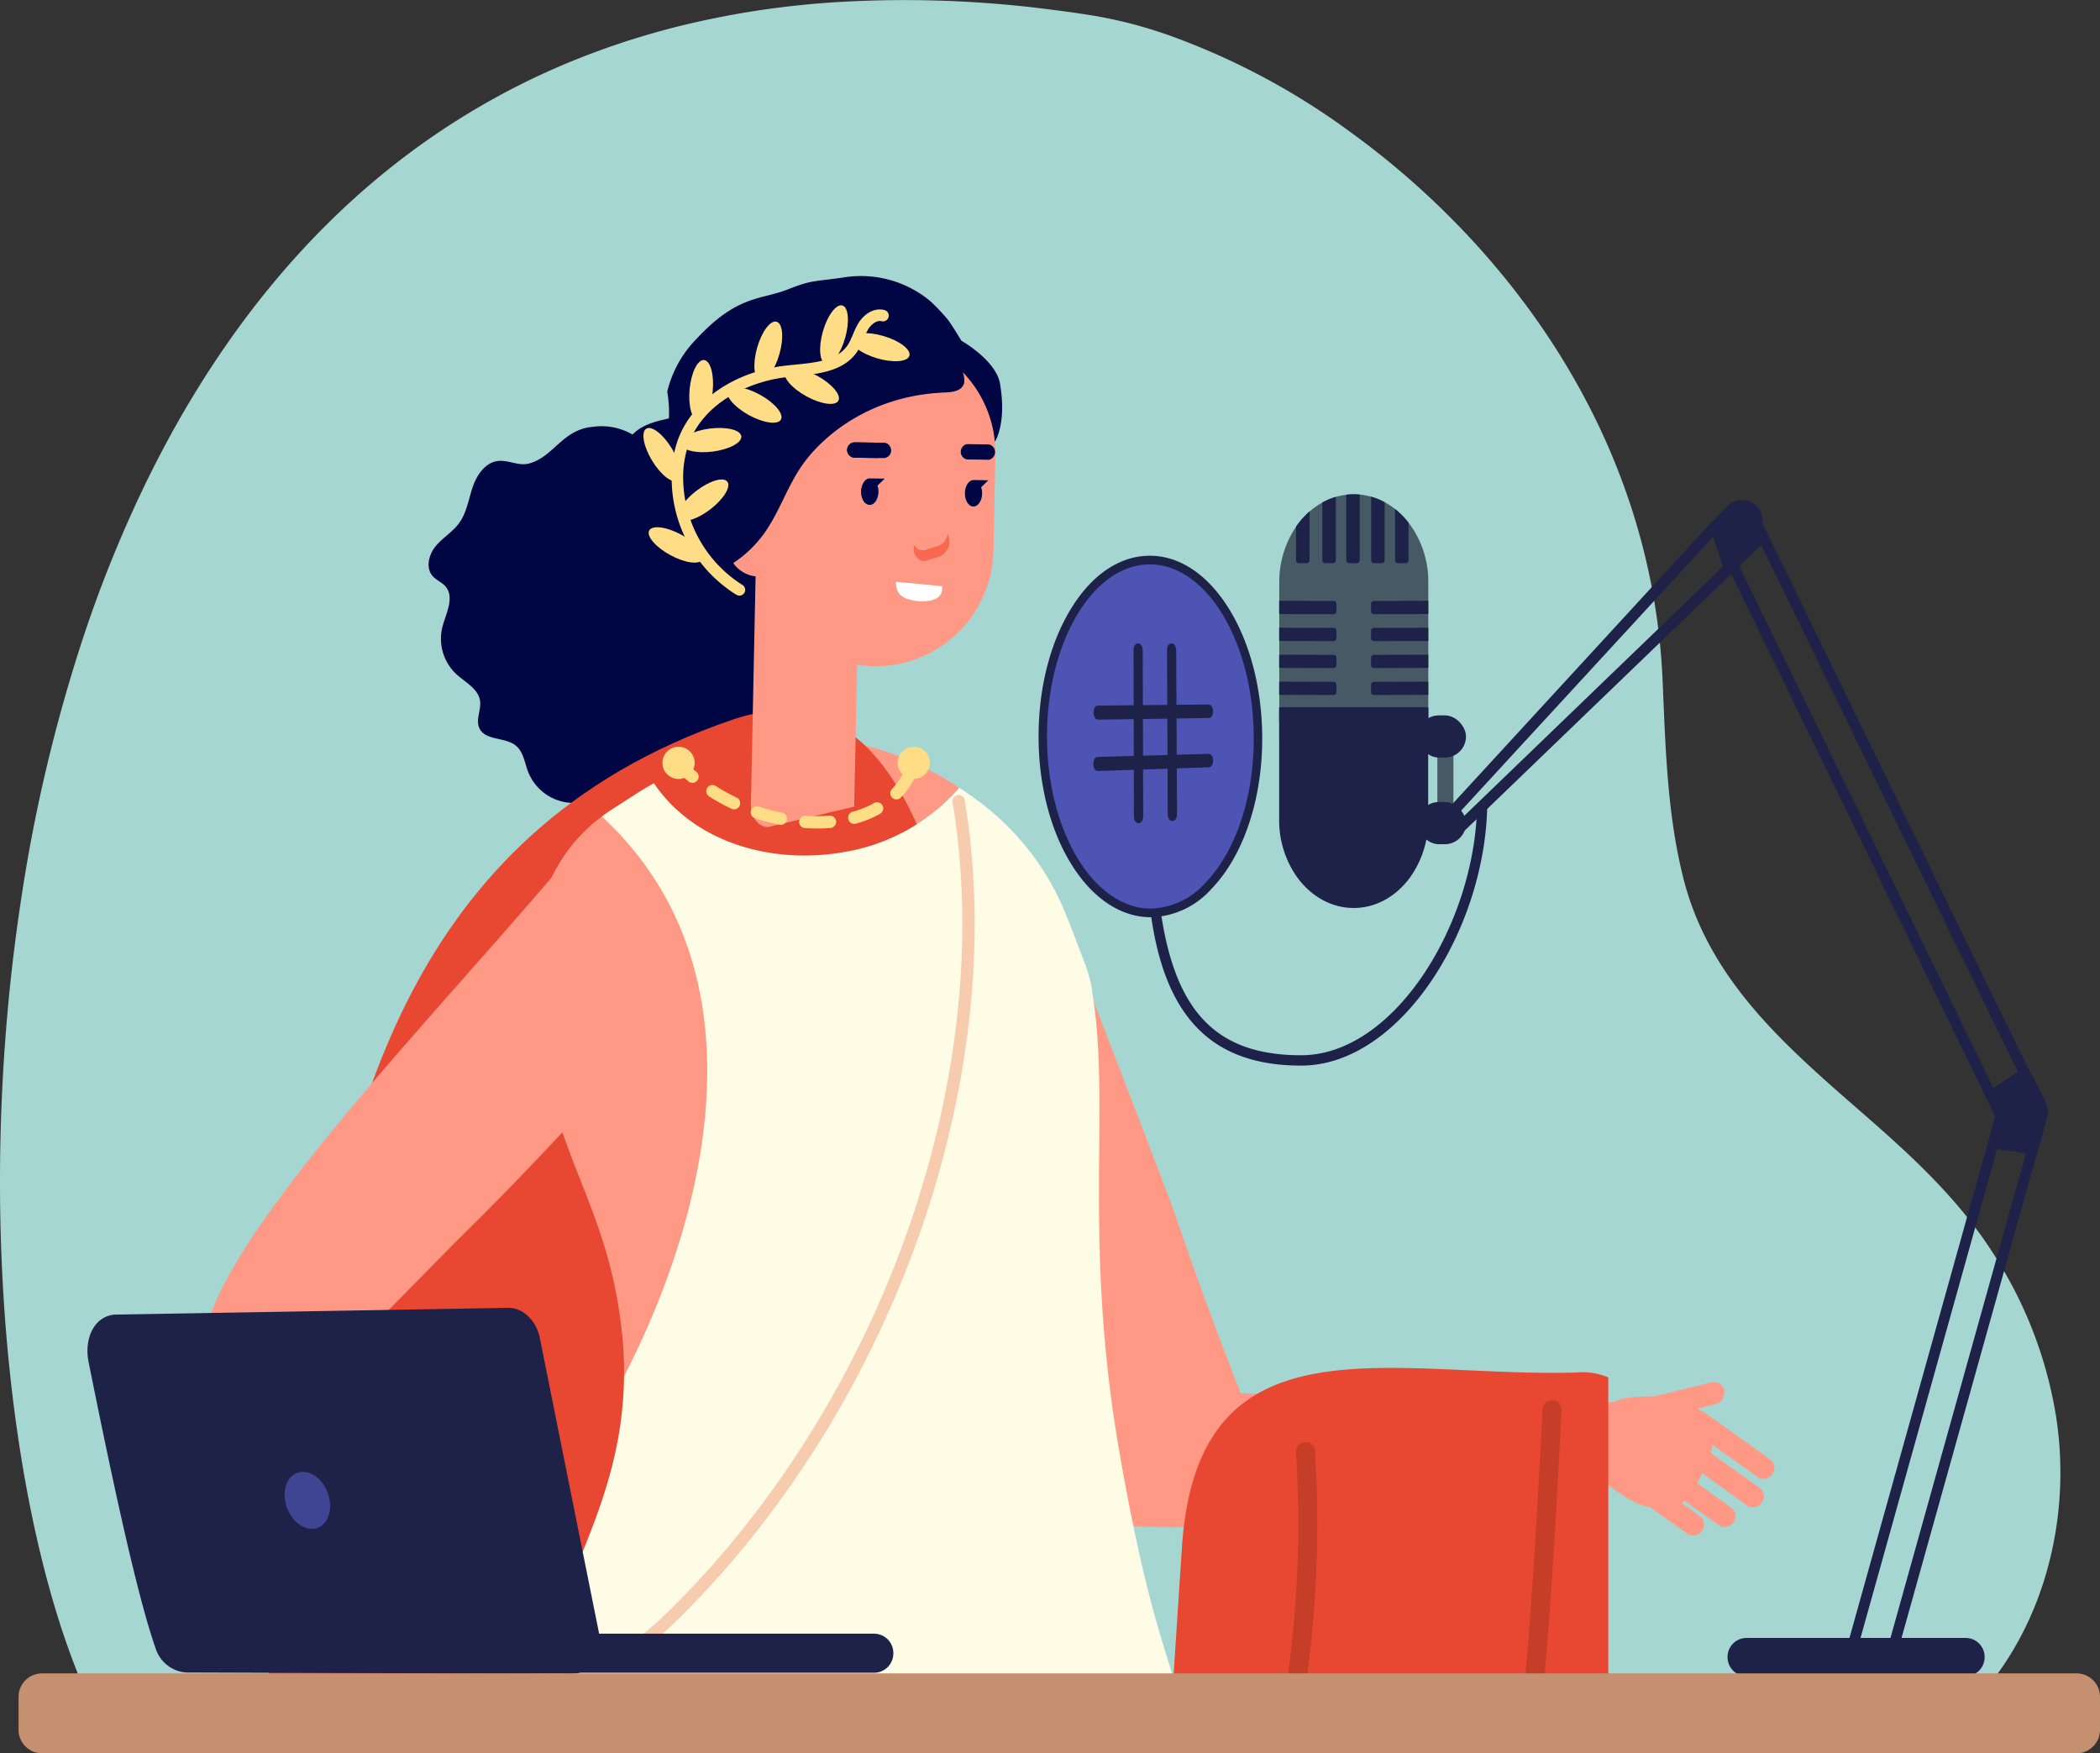 <svg xmlns="http://www.w3.org/2000/svg" width="332.93" height="277.979" viewBox="0 0 332.93 277.979">
  <rect x="0" y="0" width="332.93" height="277.979" fill="#333333" stroke="none"/>
  <g id="Grupo_936" data-name="Grupo 936" transform="translate(-152.992 -320.881)">
    <path id="Trazado_182" data-name="Trazado 182" d="M479.444,559.164c-1,12.031-5.731,23.622-14,32.121H168.238a19.19,19.19,0,0,1-2.209-3.376c-11.533-27.266-17.061-75.931-9.706-124.316a252.652,252.652,0,0,1,9.66-41.029,201.762,201.762,0,0,1,9.6-24.019c10.618-22.182,25.423-41.669,45.335-55.573a117.436,117.436,0,0,1,26.616-13.9,124.923,124.923,0,0,1,13.689-4.18,139.431,139.431,0,0,1,21.5-3.461q1.008-.083,2.026-.156a179.252,179.252,0,0,1,35.149,1.166c.6.077,1.212.155,1.821.239q2.044.275,4.12.6a69.712,69.712,0,0,1,10.568,2.553q.787.252,1.581.524a112.975,112.975,0,0,1,29,15.391c25.115,18.164,47.9,48.436,49.589,87,.46,10.543.713,21.242,3.328,31.506,2.836,11.141,9.531,19.567,17.241,27.066,1.954,1.9,3.974,3.744,6.012,5.556,2.583,2.294,5.194,4.539,7.742,6.794,6.425,5.689,12.625,11.687,17.473,18.982q.612.919,1.193,1.86.474.755.921,1.524a66.876,66.876,0,0,1,8.428,23.153A58.085,58.085,0,0,1,479.444,559.164Z" fill="#a5d6d1"/>
    <path id="Trazado_183" data-name="Trazado 183" d="M607.761,776.043c-.667,1.934-.957,4.065-2.139,5.717-1.015,1.412-2.581,2.318-3.7,3.642s-1.7,3.477-.507,4.812c.565.634,1.415.947,1.979,1.578,1.588,1.781.044,4.413-.5,6.686a7.688,7.688,0,0,0,2.246,7.259c1.41,1.3,3.444,2.287,3.76,4.168.246,1.482-.734,3.052-.09,4.421.947,2.008,4.08,1.351,5.79,2.762,1.2,1,1.389,2.729,1.95,4.183a7.785,7.785,0,0,0,6.629,4.872c1.525.08,3.109-.312,4.545.256,1.853.737,2.99,2.911,4.924,3.351,4.02.907,4.8-3.881,7.432-6.485,3.31-3.28,9.929-3.026,11.31-7.532.324-1.055.312-2.314,1.1-3.069s2.13-.7,3.011-1.373c1.651-1.267.84-4.14,1.523-6.029a13.452,13.452,0,0,1,.815-1.194c6.661-10.4,7.358-22.622.671-30.22-5.54-6.3-14.826-7.9-24.168-5.176-.087-.075-.137-.16-.227-.233a9.811,9.811,0,0,0-7.341-1.9c-4.871.417-6.249,4.911-10.252,5.845-1.532.355-3.135-.6-4.7-.443C609.777,772.141,608.427,774.109,607.761,776.043Z" transform="translate(-379.814 -377.982)" fill="#000543"/>
    <path id="Trazado_184" data-name="Trazado 184" d="M1131.136,1297.4c2.12-9.167,2.61-.116-10.609-38.529-1.037-3.014-11.743-30.787-19.116-49.766a14.123,14.123,0,1,0-26.07,10.854c14.941,34.068,35.722,92.978,50.553,81.242C1125.861,1300.873,1131.049,1297.777,1131.136,1297.4Z" transform="translate(-781.373 -745.818)" fill="#ff9985"/>
    <g id="Grupo_937" data-name="Grupo 937" transform="translate(320.307 539.99)">
      <path id="Trazado_185" data-name="Trazado 185" d="M1266.222,1768.543s-6.8,1.865-8.545,5.719c-3.49,7.691-1.688,11.075-.917,12.836,2.031,4.636,18.251,4.564,36.554,2.8l.779-19.658C1279.005,1769.431,1266.222,1768.543,1266.222,1768.543Z" transform="translate(-1255.605 -1767.977)" fill="#ff9985"/>
      <path id="Trazado_186" data-name="Trazado 186" d="M1504.893,1779.734l-.779,19.658c15.711-1.513,32.925-4.268,44.067-6.376l-1.007-12.068C1538.083,1781.307,1520.3,1780.562,1504.893,1779.734Z" transform="translate(-1466.404 -1777.47)" fill="#ff9985"/>
      <path id="Trazado_187" data-name="Trazado 187" d="M1801.041,1784.7c-1.5-.053-10.159.311-12.16.416-.313.016-.665.027-1,.041l1.007,12.068c4.218-.8,7.593-1.505,9.646-2.013Z" transform="translate(-1707.108 -1781.676)" fill="#ff9985"/>
      <g id="Grupo_936-2" data-name="Grupo 936" transform="translate(82.16 0)">
        <path id="Trazado_188" data-name="Trazado 188" d="M1886.515,1766.181a1.952,1.952,0,0,1-1.446,2.173l-8.643,2.13a1.634,1.634,0,0,1-2.036-1.315,1.955,1.955,0,0,1,1.446-2.173l8.643-2.129A1.633,1.633,0,0,1,1886.515,1766.181Z" transform="translate(-1862.631 -1764.814)" fill="#ff9985"/>
        <path id="Trazado_189" data-name="Trazado 189" d="M1809.225,1797.351a7.767,7.767,0,0,0,4.182-.179,5.1,5.1,0,0,0,2.025-1.85,23.679,23.679,0,0,0,3.2-6.168c.7-2.028,1-4.589-.913-6.606a9.707,9.707,0,0,0-7.115-2.76c-4.8.037-6.513.094-9.945,2.336-4.3,2.808-5.348,6.667.1,10.435C1803.561,1794.5,1806,1796.83,1809.225,1797.351Z" transform="translate(-1797.04 -1777.516)" fill="#ff9985"/>
        <path id="Trazado_190" data-name="Trazado 190" d="M1916.691,1797.675l10.5,7.507a1.675,1.675,0,0,0,2.3-.463,1.646,1.646,0,0,0-.287-2.312l-10.5-7.507a1.676,1.676,0,0,0-2.3.463A1.646,1.646,0,0,0,1916.691,1797.675Z" transform="translate(-1897.999 -1790.099)" fill="#ff9985"/>
        <path id="Trazado_191" data-name="Trazado 191" d="M1905.623,1827.363l10.5,7.506a1.676,1.676,0,0,0,2.3-.463,1.647,1.647,0,0,0-.287-2.312l-10.5-7.506a1.675,1.675,0,0,0-2.3.463A1.647,1.647,0,0,0,1905.623,1827.363Z" transform="translate(-1888.61 -1815.281)" fill="#ff9985"/>
        <path id="Trazado_192" data-name="Trazado 192" d="M1876.039,1848l10.5,7.506a1.675,1.675,0,0,0,2.3-.462,1.646,1.646,0,0,0-.287-2.312l-10.5-7.506a1.676,1.676,0,0,0-2.3.463A1.646,1.646,0,0,0,1876.039,1848Z" transform="translate(-1863.516 -1832.786)" fill="#ff9985"/>
        <path id="Trazado_193" data-name="Trazado 193" d="M1843.25,1856.941l10.5,7.507a1.674,1.674,0,0,0,2.3-.463,1.646,1.646,0,0,0-.287-2.312l-10.5-7.507a1.675,1.675,0,0,0-2.3.463A1.645,1.645,0,0,0,1843.25,1856.941Z" transform="translate(-1835.703 -1840.371)" fill="#ff9985"/>
      </g>
    </g>
    <g id="Grupo_938" data-name="Grupo 938" transform="translate(251.755 364.621)">
      <path id="Trazado_194" data-name="Trazado 194" d="M850.433,660.263c-3.616-2.716-10.88-5.381-13.659-7.679a28.428,28.428,0,0,1-5.17-5.159,11.579,11.579,0,0,1-1.99-5.3s1.536-2.771.3-.716a19.58,19.58,0,0,0,2.81-13.912,17.809,17.809,0,0,1,4.6-8.331c6.518-7.03,10.14-6.186,14.412-7.852,4.193-1.636,4-1.188,9.394-2a17.151,17.151,0,0,1,13.329,3.85,32.189,32.189,0,0,1,2.8,2.967c.76,1.063,1.424,2.192,2.119,3.3,1.188.675,5.551,3.518,6.105,6.8,1.087,6.438-.814,9.178-.814,9.178-3.262-.5-6.274-4.856-9.072-4.271a9.014,9.014,0,0,0-2.526,1.028c-3.908,2.452-7.135,4.447-8.424,9.234-1.057,3.924.384,8.7-2.481,11.717-2.561,2.693-7.382,2.536-10.165,5.032A7.192,7.192,0,0,0,850.433,660.263Z" transform="translate(-825.704 -609.133)" fill="#000543"/>
      <path id="Trazado_195" data-name="Trazado 195" d="M804.092,747.49c.561,3.176,12.1,18.019,16.748,21.617l4.542,7.273c5.424-4.126.993-16.243.993-16.243-1.147-1.172-1.693-3.572-1.258-6.195.578-3.483,2.664-6.033,4.659-5.693.151.025.265.154.4.223L818.7,734.209C816.12,740.1,801.8,734.514,804.092,747.49Z" transform="translate(-803.845 -715.229)" fill="#000543"/>
    </g>
    <path id="Trazado_196" data-name="Trazado 196" d="M865.869,1110.6a30.94,30.94,0,0,0,18.711-10.266c-19.125-12.619-36-7.684-48.14-.881-.1.053-.184.109-.278.162C842.674,1109.227,855.087,1112.4,865.869,1110.6Z" transform="translate(-579.502 -654.558)" fill="#ff9985"/>
    <g id="Grupo_939" data-name="Grupo 939" transform="translate(195.3 433.568)">
      <path id="Trazado_197" data-name="Trazado 197" d="M540.68,1228.783q.846-9.155,1.952-18.273c3.035-25.016,7.48-50.315,3.817-75.246-3.531-24.032-8.093-81.5-40.828-70.354-53.047,18.065-60.4,65.95-66.975,94.971-5.108,22.561-6.428,45.723-6.84,68.9Z" transform="translate(-431.805 -1063.492)" fill="#e84731"/>
    </g>
    <path id="Trazado_198" data-name="Trazado 198" d="M719.047,1173.969c-18.59,13.895-8.475,42.857-8.475,42.857,3.964,14.912,9.765,22.091,11.637,38.709a57.621,57.621,0,0,1,.359,7.187C740.568,1233.266,744.134,1192.448,719.047,1173.969Z" transform="translate(-470.64 -723.637)" fill="#ff9985"/>
    <g id="Grupo_940" data-name="Grupo 940" transform="translate(261.723 371.234)">
      <path id="Trazado_199" data-name="Trazado 199" d="M877.044,691.636a18.84,18.84,0,0,0,4.883-4.679c2.365-3.3,3.625-7.287,5.909-10.641,2.77-4.068,10.074-11.1,22.4-11.705,1.2-.06,3.008-.08,3.406-1.5a3.407,3.407,0,0,0-.232-1.757c-.438-1.346-1.273-2.923-1.559-3.736a1.93,1.93,0,0,0-.488-.868,1.9,1.9,0,0,0-.827-.337l-7.632-1.763a68.884,68.884,0,0,0-10.592-1.872c-2.974-.21-6.151.026-8.6,1.752-3.953,2.786-4.66,8.293-6.854,12.633a22.541,22.541,0,0,1-1.744,2.846l-1.573-1.459A26.95,26.95,0,0,0,872.77,673c-1.074,1.262-2.185,2.5-3.241,3.765l4.587,11.319c.557,2.4,1.256,4.948,2.169,7.7a21.584,21.584,0,0,0,4.031,7.459c.071.028.266-9.5.266-9.5A4.981,4.981,0,0,1,877.044,691.636Z" transform="translate(-869.529 -652.712)" fill="#000543"/>
      <path id="Trazado_200" data-name="Trazado 200" d="M938.234,778.544l.461-22.493A18.7,18.7,0,0,0,960.31,737.9l.309-15.1a18.485,18.485,0,0,0-5.192-13.16,3.407,3.407,0,0,1,.232,1.757c-.4,1.422-2.206,1.443-3.406,1.5-12.331.61-19.634,7.638-22.4,11.705-2.284,3.354-3.544,7.344-5.909,10.641a18.84,18.84,0,0,1-4.883,4.679,4.981,4.981,0,0,0,3.538,2.109l-.742,36.168c-.039,1.942,1.157,3.556,2.658,3.587Zm3.848-49.92c-.018,1.162-.645,2.094-1.4,2.083s-1.352-.964-1.334-2.125.645-2.094,1.4-2.082l2.326.036-1.151,1.116A2.949,2.949,0,0,1,942.083,728.624Zm.777-5.337-4.577-.071a1.216,1.216,0,0,1,.038-2.431l4.578.071a1.216,1.216,0,0,1-.039,2.432Zm5.018,22.608c-2.792-.423-2.915-1.705-3.058-2.992l7.327.693C952.544,746.637,947.878,745.9,947.878,745.9Zm3.879-6.989-2.054.632c-1.184.364-2.272-.863-1.995-2.252l.046-.23a1.48,1.48,0,0,0,1.71.779l2.055-.633a2.343,2.343,0,0,0,1.513-2l.143.409A2.553,2.553,0,0,1,951.757,738.906Zm6.763-10.025c-.018,1.162-.645,2.093-1.4,2.082s-1.353-.964-1.335-2.125.645-2.094,1.4-2.082l2.326.037-1.151,1.115A2.924,2.924,0,0,1,958.52,728.881Zm1.083-5.332-3.554-.055a1.255,1.255,0,0,1,.038-2.431l3.554.055a1.255,1.255,0,0,1-.037,2.432Z" transform="translate(-911.541 -701.006)" fill="#ff9985"/>
      <path id="Trazado_201" data-name="Trazado 201" d="M1044.884,784.357a1.22,1.22,0,0,0-1.2-1.236l-4.578-.071a1.216,1.216,0,0,0-.038,2.431l4.577.071A1.22,1.22,0,0,0,1044.884,784.357Z" transform="translate(-1012.33 -763.273)" fill="#000543"/>
      <path id="Trazado_202" data-name="Trazado 202" d="M1161.259,784.937l-3.554-.055a1.255,1.255,0,0,0-.038,2.431l3.554.056a1.255,1.255,0,0,0,.038-2.432Z" transform="translate(-1113.159 -764.826)" fill="#000543"/>
      <path id="Trazado_203" data-name="Trazado 203" d="M1112.954,878.055a2.343,2.343,0,0,1-1.514,2l-2.055.633a1.48,1.48,0,0,1-1.71-.779l-.045.23c-.277,1.389.81,2.616,1.995,2.252l2.054-.632a2.553,2.553,0,0,0,1.418-3.3Z" transform="translate(-1071.462 -843.86)" fill="#fa694f"/>
      <path id="Trazado_204" data-name="Trazado 204" d="M1054.18,820.711c-.755-.011-1.382.921-1.4,2.082s.579,2.113,1.334,2.125,1.382-.921,1.4-2.083a2.946,2.946,0,0,0-.159-.973l1.151-1.116Z" transform="translate(-1024.972 -795.218)" fill="#000543"/>
      <path id="Trazado_205" data-name="Trazado 205" d="M1162.5,822.405c-.755-.012-1.382.92-1.4,2.082s.579,2.113,1.335,2.125,1.381-.921,1.4-2.082a2.926,2.926,0,0,0-.159-.973l1.15-1.115Z" transform="translate(-1116.858 -796.655)" fill="#000543"/>
      <path id="Trazado_206" data-name="Trazado 206" d="M1088.837,928.814c.144,1.287.266,2.57,3.058,2.992,0,0,4.666.742,4.268-2.3Z" transform="translate(-1055.558 -886.917)" fill="#fff"/>
    </g>
    <path id="Trazado_207" data-name="Trazado 207" d="M373.674,1295.565c9.153-2.181,3.648,2.727,32.163-26.206,2.237-2.27,9.674-9.312,23.387-24.362,6.388-7.01,12.477-28.564,3.9-32.606l-.541.053c-5.815-2.741-4.783-8.865-8.906-3.932-23.857,28.543-70.965,75.336-53.854,83.393C370.1,1291.727,373.3,1295.655,373.674,1295.565Z" transform="translate(-180.822 -751.359)" fill="#ff9985"/>
    <path id="Trazado_208" data-name="Trazado 208" d="M865.45,689.528a.9.9,0,0,1-.469-.131,21.744,21.744,0,0,1-10.247-17.586,17.957,17.957,0,0,1,.972-7c2.268-6.2,8.953-10.812,17.03-11.74.488-.056.987-.106,1.492-.156,3.334-.329,6.78-.668,8.406-3.123a10.01,10.01,0,0,0,.824-1.676,13.1,13.1,0,0,1,.833-1.74c.833-1.385,2.44-2.575,4.156-2.125a.915.915,0,0,1-.469,1.77c-.752-.2-1.639.5-2.121,1.3a11.641,11.641,0,0,0-.712,1.5,11.551,11.551,0,0,1-.987,1.982c-2.106,3.178-6.168,3.578-9.751,3.934-.5.048-.985.1-1.463.152-5.616.643-13.05,3.794-15.519,10.549a16.123,16.123,0,0,0-.863,6.293,20.169,20.169,0,0,0,9.359,16.1.915.915,0,0,1-.471,1.7Z" transform="translate(-595.237 -274.215)" fill="#ffdc86"/>
    <path id="Trazado_209" data-name="Trazado 209" d="M1013.81,645.039c-.727,2.554-2.108,4.4-3.085,4.12s-1.179-2.573-.452-5.127,2.109-4.4,3.085-4.121S1014.537,642.485,1013.81,645.039Z" transform="translate(-726.824 -270.596)" fill="#ffdc86"/>
    <path id="Trazado_210" data-name="Trazado 210" d="M945.12,661.969c-.727,2.554-2.108,4.4-3.085,4.121s-1.179-2.574-.452-5.128,2.109-4.4,3.085-4.12S945.848,659.415,945.12,661.969Z" transform="translate(-668.557 -284.957)" fill="#ffdc86"/>
    <path id="Trazado_211" data-name="Trazado 211" d="M876.813,701.994c-.255,2.643-1.281,4.706-2.292,4.609s-1.623-2.32-1.368-4.962,1.281-4.707,2.292-4.609S877.068,699.351,876.813,701.994Z" transform="translate(-610.831 -319.069)" fill="#ffdc86"/>
    <path id="Trazado_212" data-name="Trazado 212" d="M829.722,771.312c1.375,2.272,1.785,4.54.917,5.065s-2.687-.89-4.062-3.162-1.785-4.54-.917-5.065S828.348,769.04,829.722,771.312Z" transform="translate(-570.208 -379.306)" fill="#ffdc86"/>
    <path id="Trazado_213" data-name="Trazado 213" d="M835.871,872.933c2.335,1.266,3.834,3.015,3.35,3.908s-2.768.59-5.1-.676-3.834-3.016-3.35-3.908S833.537,871.666,835.871,872.933Z" transform="translate(-574.851 -467.272)" fill="#ffdc86"/>
    <path id="Trazado_214" data-name="Trazado 214" d="M1046.28,672.9c-2.546-.754-4.376-2.155-4.088-3.128s2.586-1.151,5.132-.4,4.376,2.155,4.088,3.128S1048.826,673.652,1046.28,672.9Z" transform="translate(-754.243 -295.214)" fill="#ffdc86"/>
    <path id="Trazado_215" data-name="Trazado 215" d="M976.211,710.032c-2.324-1.285-3.81-3.046-3.318-3.935s2.773-.568,5.1.717,3.81,3.046,3.319,3.935S978.536,711.316,976.211,710.032Z" transform="translate(-695.406 -326.335)" fill="#ffdc86"/>
    <path id="Trazado_216" data-name="Trazado 216" d="M916.211,729.718c-2.324-1.285-3.81-3.046-3.319-3.935s2.773-.568,5.1.717,3.81,3.046,3.319,3.935S918.535,731,916.211,729.718Z" transform="translate(-644.51 -343.034)" fill="#ffdc86"/>
    <path id="Trazado_217" data-name="Trazado 217" d="M869.6,771.757c-2.634.336-4.873-.208-5-1.216s1.9-2.1,4.537-2.432,4.873.208,5,1.215S872.234,771.42,869.6,771.757Z" transform="translate(-603.619 -379.28)" fill="#ffdc86"/>
    <path id="Trazado_218" data-name="Trazado 218" d="M703.941,1233.232c-.263,21.836-12.162,34.707-18.076,59.774h107.78c-2.061-14.809-5.5-15.187-11.162-47.708-5.228-30.034-2.209-50.368-3.578-66.849-.168-2.027-.39-4.006-.715-5.927a11.386,11.386,0,0,0-.354-2.06,25.8,25.8,0,0,0-.9-2.836c-1.006-2.627-2.077-5.555-3.3-8.474a41.608,41.608,0,0,0-13.507-17.1c-1.019-.764-2.031-1.464-3.037-2.128a30.942,30.942,0,0,1-18.711,10.266c-10.782,1.8-23.2-1.373-29.708-10.985-.753.427-1.495.858-2.21,1.294l-4.416,2.84c-.569.365-1.1.75-1.627,1.141C726.964,1169.035,717,1207.929,703.941,1233.232Z" transform="translate(-452.013 -694.147)" fill="#fffce6"/>
    <path id="Trazado_219" data-name="Trazado 219" d="M866.658,826.586c-2.107,1.617-4.315,2.275-4.934,1.469s.589-2.769,2.695-4.386,4.315-2.275,4.933-1.469S868.765,824.969,866.658,826.586Z" transform="translate(-601.049 -424.955)" fill="#ffdc86"/>
    <path id="Trazado_220" data-name="Trazado 220" d="M776.56,1290.135a.979.979,0,0,1-.3-1.911c4.375-1.418,8.061-4.678,11.393-7.99,33.732-33.545,51.6-84.885,44.464-127.755a.979.979,0,0,1,1.931-.321c7.236,43.467-10.854,95.494-45.015,129.464-3.5,3.485-7.4,6.921-12.169,8.466A.982.982,0,0,1,776.56,1290.135Z" transform="translate(-528.114 -704.439)" fill="#f7cbad"/>
    <path id="Trazado_221" data-name="Trazado 221" d="M874.933,1120.072q-.577,0-1.149-.022c-.277-.009-.556-.025-.835-.043a.979.979,0,0,1-.912-1.043,1.033,1.033,0,0,1,1.042-.911c.26.018.52.031.778.041a25.652,25.652,0,0,0,2.994-.054.994.994,0,0,1,1.052.9.977.977,0,0,1-.9,1.053C876.316,1120.047,875.624,1120.072,874.933,1120.072Zm-5.8-.574a30.355,30.355,0,0,1-4.094-1.05.979.979,0,0,1,.616-1.859,30.64,30.64,0,0,0,3.667.97.979.979,0,0,1-.189,1.939Zm11.645-.16a.979.979,0,0,1-.26-1.922,15.042,15.042,0,0,0,3.065-1.2l.323-.177a.979.979,0,0,1,.975,1.7l-.384.211a17.029,17.029,0,0,1-3.459,1.358A.976.976,0,0,1,880.782,1119.338Zm-19.062-2.3a.967.967,0,0,1-.42-.1,32.9,32.9,0,0,1-3.53-1.953.979.979,0,0,1,1.052-1.653,30.943,30.943,0,0,0,3.319,1.839.979.979,0,0,1-.421,1.863Zm25.754-1.578a.98.98,0,0,1-.711-1.653,10.464,10.464,0,0,0,2-2.954.979.979,0,1,1,1.79.8,12.485,12.485,0,0,1-2.367,3.5A.976.976,0,0,1,887.475,1115.461Zm-32.342-2.624a.98.98,0,0,1-.627-.226,31.638,31.638,0,0,1-2.933-2.778.979.979,0,0,1,1.438-1.33,29.134,29.134,0,0,0,2.75,2.6.979.979,0,0,1-.627,1.732Z" transform="translate(-592.354 -667.837)" fill="#ffdc86"/>
    <path id="Trazado_222" data-name="Trazado 222" d="M850.189,1103.674a2.555,2.555,0,1,1-2.555-2.555A2.555,2.555,0,0,1,850.189,1103.674Z" transform="translate(-587.066 -661.841)" fill="#ffdc86"/>
    <path id="Trazado_223" data-name="Trazado 223" d="M1095.928,1103.674a2.555,2.555,0,1,1-2.555-2.555A2.555,2.555,0,0,1,1095.928,1103.674Z" transform="translate(-795.515 -661.841)" fill="#ffdc86"/>
    <path id="Trazado_224" data-name="Trazado 224" d="M1995.643,2038.3H1960.86a3.01,3.01,0,0,1-2.988-3.032h0a3.01,3.01,0,0,1,2.988-3.032h34.783a3.01,3.01,0,0,1,2.988,3.032h0A3.01,3.01,0,0,1,1995.643,2038.3Z" transform="translate(-1530.999 -1451.666)" fill="#1f2248"/>
    <g id="Grupo_946" data-name="Grupo 946" transform="translate(317.648 399.247)">
      <g id="Grupo_941" data-name="Grupo 941" transform="translate(17.613 47.789)">
        <path id="Trazado_225" data-name="Trazado 225" d="M1406.063,1153.679c-.26,18.758-13.087,39.714-27.9,39.714-13.295,0-19.936-6.73-22.256-22.8a13.135,13.135,0,0,1-1.753-1.028c2.019,17.481,9.56,25.47,24.009,25.47,15.859,0,29.512-22.026,29.512-41.975,0-.274,0-.547-.009-.82Q1406.885,1152.988,1406.063,1153.679Z" transform="translate(-1354.155 -1152.243)" fill="#1f2248"/>
      </g>
      <rect id="Rectángulo_118" data-name="Rectángulo 118" width="2.544" height="9.323" transform="translate(63.221 40.855)" fill="#455a64"/>
      <g id="Grupo_943" data-name="Grupo 943" transform="translate(38.141)">
        <g id="Grupo_942" data-name="Grupo 942">
          <path id="Trazado_226" data-name="Trazado 226" d="M1513.077,851.31v24.22a15.506,15.506,0,0,1-2.921,9.211l0,0a12.817,12.817,0,0,1-2.135,2.267h0a11.466,11.466,0,0,1-1.638,1.135h0a10.627,10.627,0,0,1-2.136.928h0a10.058,10.058,0,0,1-1.811.381h0a10.056,10.056,0,0,1-1.171.069q-.489,0-.967-.046h0a10.091,10.091,0,0,1-1.653-.3h0a10.473,10.473,0,0,1-2.139-.837h0a11.4,11.4,0,0,1-2.021-1.35h0a12.857,12.857,0,0,1-2.141-2.287l0,0a15.521,15.521,0,0,1-2.891-9.172V851.31a15.586,15.586,0,0,1,2.677-8.871,13.028,13.028,0,0,1,2.139-2.4,11.554,11.554,0,0,1,2.021-1.42,10.6,10.6,0,0,1,2.139-.893,10.164,10.164,0,0,1,2.844-.408c.32,0,.637.015.95.045a10.018,10.018,0,0,1,1.813.34,10.547,10.547,0,0,1,2.14.872,11.317,11.317,0,0,1,1.641,1.082,12.526,12.526,0,0,1,1.814,1.76c.111.131.219.265.325.4A15.435,15.435,0,0,1,1513.077,851.31Z" transform="translate(-1489.436 -837.314)" fill="#455a64"/>
          <path id="Trazado_227" data-name="Trazado 227" d="M1509.218,855.243v7.707a.457.457,0,0,1-.414.491h-1.311a.457.457,0,0,1-.414-.491v-5.3A13.014,13.014,0,0,1,1509.218,855.243Z" transform="translate(-1504.401 -852.522)" fill="#1f2248"/>
          <path id="Trazado_228" data-name="Trazado 228" d="M1536.634,840v10.02a.457.457,0,0,1-.414.491h-1.311a.457.457,0,0,1-.414-.491v-9.127A10.6,10.6,0,0,1,1536.634,840Z" transform="translate(-1527.657 -839.593)" fill="#1f2248"/>
          <path id="Trazado_229" data-name="Trazado 229" d="M1561.633,837.361v10.382a.457.457,0,0,1-.414.491h-1.311a.457.457,0,0,1-.414-.491V837.386a10.092,10.092,0,0,1,1.189-.07C1561,837.316,1561.319,837.331,1561.633,837.361Z" transform="translate(-1548.862 -837.316)" fill="#1f2248"/>
          <path id="Trazado_230" data-name="Trazado 230" d="M1587.681,840.725v9.17a.457.457,0,0,1-.414.491h-1.311a.457.457,0,0,1-.414-.491V839.852A10.5,10.5,0,0,1,1587.681,840.725Z" transform="translate(-1570.957 -839.467)" fill="#1f2248"/>
          <path id="Trazado_231" data-name="Trazado 231" d="M1612.594,854.891v5.927a.457.457,0,0,1-.414.491h-1.311a.457.457,0,0,1-.414-.491V852.73a12.531,12.531,0,0,1,1.814,1.76Q1612.434,854.687,1612.594,854.891Z" transform="translate(-1592.09 -850.391)" fill="#1f2248"/>
          <path id="Trazado_232" data-name="Trazado 232" d="M1510.591,1118.227a12.856,12.856,0,0,1-2.141-2.287l0,0-.007-5.528a.458.458,0,0,1,.414-.491l1.311,0a.457.457,0,0,1,.415.49Z" transform="translate(-1505.557 -1068.55)" fill="#1f2248"/>
          <path id="Trazado_233" data-name="Trazado 233" d="M1538.01,1120.368a10.466,10.466,0,0,1-2.139-.837h0l-.012-9.177a.457.457,0,0,1,.413-.491l1.311,0a.457.457,0,0,1,.415.49Z" transform="translate(-1528.813 -1068.503)" fill="#1f2248"/>
          <path id="Trazado_234" data-name="Trazado 234" d="M1563.007,1120.607a10.045,10.045,0,0,1-1.171.069q-.489,0-.967-.047h0l-.014-10.321a.457.457,0,0,1,.414-.491l1.311,0a.457.457,0,0,1,.415.49Z" transform="translate(-1550.016 -1068.464)" fill="#1f2248"/>
          <path id="Trazado_235" data-name="Trazado 235" d="M1594.475,948.6v2.093l-8.661.024a.457.457,0,0,1-.415-.489l0-1.112a.458.458,0,0,1,.413-.492Z" transform="translate(-1570.834 -931.71)" fill="#1f2248"/>
          <path id="Trazado_236" data-name="Trazado 236" d="M1594.475,976.758v2.093l-8.661.024a.457.457,0,0,1-.415-.489l0-1.112a.458.458,0,0,1,.413-.492Z" transform="translate(-1570.834 -955.598)" fill="#1f2248"/>
          <path id="Trazado_237" data-name="Trazado 237" d="M1594.475,1004.919v2.093l-8.661.024a.457.457,0,0,1-.415-.489l0-1.112a.458.458,0,0,1,.413-.492Z" transform="translate(-1570.834 -979.486)" fill="#1f2248"/>
          <path id="Trazado_238" data-name="Trazado 238" d="M1594.475,1033.08v2.094l-8.661.023a.457.457,0,0,1-.415-.489l0-1.112a.458.458,0,0,1,.413-.492Z" transform="translate(-1570.834 -1003.373)" fill="#1f2248"/>
          <path id="Trazado_239" data-name="Trazado 239" d="M1594.475,1061.246v2.093l-8.661.023a.457.457,0,0,1-.415-.489l0-1.112a.458.458,0,0,1,.413-.492Z" transform="translate(-1570.834 -1027.266)" fill="#1f2248"/>
          <path id="Trazado_240" data-name="Trazado 240" d="M1489.435,948.6v2.093l8.661.024a.457.457,0,0,0,.415-.489l0-1.112a.458.458,0,0,0-.413-.492Z" transform="translate(-1489.435 -931.71)" fill="#1f2248"/>
          <path id="Trazado_241" data-name="Trazado 241" d="M1489.435,976.758v2.093l8.661.024a.457.457,0,0,0,.415-.489l0-1.112a.458.458,0,0,0-.413-.492Z" transform="translate(-1489.435 -955.598)" fill="#1f2248"/>
          <path id="Trazado_242" data-name="Trazado 242" d="M1489.435,1004.919v2.093l8.661.024a.457.457,0,0,0,.415-.489l0-1.112a.458.458,0,0,0-.413-.492Z" transform="translate(-1489.435 -979.486)" fill="#1f2248"/>
          <path id="Trazado_243" data-name="Trazado 243" d="M1489.435,1033.08v2.094l8.661.023a.457.457,0,0,0,.415-.489l0-1.112a.458.458,0,0,0-.413-.492Z" transform="translate(-1489.435 -1003.373)" fill="#1f2248"/>
          <path id="Trazado_244" data-name="Trazado 244" d="M1489.435,1061.246v2.093l8.661.023a.457.457,0,0,0,.415-.489l0-1.112a.457.457,0,0,0-.413-.492Z" transform="translate(-1489.435 -1027.266)" fill="#1f2248"/>
          <path id="Trazado_245" data-name="Trazado 245" d="M1589.052,1119.252a10.63,10.63,0,0,1-2.136.928h0l-.014-9.925a.458.458,0,0,1,.414-.491l1.311,0a.457.457,0,0,1,.415.49Z" transform="translate(-1572.111 -1068.419)" fill="#1f2248"/>
          <path id="Trazado_246" data-name="Trazado 246" d="M1613.961,1115.811a12.816,12.816,0,0,1-2.137,2.268h0l-.011-7.868a.458.458,0,0,1,.414-.491l1.311,0a.457.457,0,0,1,.415.49Z" transform="translate(-1593.244 -1068.381)" fill="#1f2248"/>
        </g>
      </g>
      <path id="Trazado_247" data-name="Trazado 247" d="M1955.733,903.14l44.747,91.92c.952,1.218,2.339.186,1.381-1.04l-44.747-91.92C1956.162,900.881,1954.775,901.914,1955.733,903.14Z" transform="translate(-1846.56 -891.806)" fill="#1f2248"/>
      <path id="Trazado_248" data-name="Trazado 248" d="M2029.379,957.714a12.581,12.581,0,0,1,.263-1.3l-45.124-92.6c-.952-1.218-2.339-.186-1.381,1.04l45.8,93.989c.115-.192.237-.378.364-.561C2029.326,958.087,2029.35,957.9,2029.379,957.714Z" transform="translate(-1869.805 -859.324)" fill="#1f2248"/>
      <path id="Trazado_249" data-name="Trazado 249" d="M2079.276,1568.2c.074,0,.148,0,.221,0l24.156-86.454c.1-1.557-1.6-1.755-1.7-.188l-24.233,86.73C2078.24,1568.244,2078.762,1568.216,2079.276,1568.2Z" transform="translate(-1950.306 -1382.88)" fill="#1f2248"/>
      <path id="Trazado_250" data-name="Trazado 250" d="M2144.727,1475.736l-24.714,88.44.647.093q.523.075,1.036.17l24.013-85.931C2145.811,1476.951,2144.829,1474.169,2144.727,1475.736Z" transform="translate(-1986.185 -1378.466)" fill="#1f2248"/>
      <path id="Trazado_251" data-name="Trazado 251" d="M1698.629,863.124a2.773,2.773,0,0,0-2.337.911l-42.906,46.673c-1.086,1.094.058,2.4,1.151,1.3l44.682-48.557C1699.139,863.225,1698.9,863.155,1698.629,863.124Z" transform="translate(-1589.994 -859.194)" fill="#1f2248"/>
      <path id="Trazado_252" data-name="Trazado 252" d="M1713.118,874.549,1663.53,922.34c-1.086,1.094.058,2.4,1.151,1.3l49-47.2Q1713.408,875.492,1713.118,874.549Z" transform="translate(-1598.599 -868.899)" fill="#1f2248"/>
      <path id="Trazado_253" data-name="Trazado 253" d="M1941.194,854.971l-2.611-7.865,2.991-3.03a3.249,3.249,0,0,1,5.477,1.86l.32,3.868Z" transform="translate(-1832.286 -842.265)" fill="#1f2248"/>
      <rect id="Rectángulo_119" data-name="Rectángulo 119" width="7.651" height="6.689" rx="3.344" transform="translate(60.107 48.791)" fill="#1f2248"/>
      <rect id="Rectángulo_120" data-name="Rectángulo 120" width="7.651" height="6.689" rx="3.344" transform="translate(60.107 35.056)" fill="#1f2248"/>
      <path id="Trazado_254" data-name="Trazado 254" d="M1489.435,1059.79v.782h0v2.093h0v2.18h0v2.093h0v2.18h0v2.094h0v2.18h0v2.094h0v2.142a15.521,15.521,0,0,0,2.891,9.172l0,0a12.869,12.869,0,0,0,2.141,2.287h0a11.393,11.393,0,0,0,2.021,1.35h0a10.466,10.466,0,0,0,2.139.837h0a10.062,10.062,0,0,0,1.653.3h0c.318.031.641.047.967.047a10.038,10.038,0,0,0,1.171-.068h0a10.059,10.059,0,0,0,1.811-.381h0a10.628,10.628,0,0,0,2.136-.928h0a11.5,11.5,0,0,0,1.638-1.135h0c.108-.09.212-.186.318-.28.086-.076.174-.149.259-.228s.191-.19.286-.286.178-.172.263-.263c.124-.131.242-.27.361-.408.052-.06.107-.117.158-.179q.253-.3.49-.623l0,0a15.506,15.506,0,0,0,2.921-9.211V1059.79Z" transform="translate(-1451.294 -1026.031)" fill="#1f2248"/>
      <g id="Grupo_944" data-name="Grupo 944" transform="translate(0 9.741)">
        <path id="Trazado_255" data-name="Trazado 255" d="M1276.61,934c.108,15.449-7.486,27.974-16.96,27.974s-17.156-12.524-17.156-27.974,7.594-27.974,16.96-27.974S1276.5,918.547,1276.61,934Z" transform="translate(-1241.825 -905.337)" fill="#4d54b4"/>
        <path id="Trazado_256" data-name="Trazado 256" d="M1255.907,958.824c-4.821,0-9.331-3.024-12.7-8.514-3.307-5.391-5.127-12.546-5.127-20.145s1.8-14.752,5.068-20.142c3.33-5.492,7.791-8.517,12.562-8.517s9.25,3.024,12.617,8.514c3.305,5.39,5.155,12.542,5.208,20.14.069,9.865-2.949,18.909-8.073,24.194A13.327,13.327,0,0,1,1255.907,958.824Zm-.2-55.948c-8.983,0-16.291,12.242-16.291,27.288s7.4,27.288,16.486,27.288a12.039,12.039,0,0,0,8.607-4.065c4.878-5.031,7.75-13.711,7.684-23.218C1272.093,915.12,1264.7,902.876,1255.712,902.876Z" transform="translate(-1238.082 -901.505)" fill="#1f2248"/>
      </g>
      <g id="Grupo_945" data-name="Grupo 945" transform="translate(8.677 23.644)">
        <path id="Trazado_257" data-name="Trazado 257" d="M1313.524,1010.633l-5.036.144-.029-5.742,5.1-.078c.944-.015.891-2.151-.046-2.142l-5.066.052-.043-8.657c-.007-1.392-1.461-1.466-1.455-.061l.039,8.732-3.866.039-.026-8.7c0-1.41-1.458-1.484-1.455-.061l.021,8.773-5.665.054c-.943.009-.907,2.244.031,2.23l5.639-.083.014,5.833-5.727.16c-.946.026-.909,2.26.031,2.23l5.7-.188.018,7.419c0,1.414,1.473,1.391,1.469-.027l-.022-7.441,3.881-.129.032,7.262c.006,1.4,1.476,1.373,1.469-.028l-.036-7.283,5.072-.171C1314.517,1012.743,1314.465,1010.606,1313.524,1010.633Zm-10.378.3-.017-5.814,3.869-.058.026,5.762Z" transform="translate(-1295.264 -993.13)" fill="#1f2248"/>
      </g>
      <path id="Trazado_258" data-name="Trazado 258" d="M2228.138,1442.357l-1.327,4.918,7.945,1.133,1.7-6.242c.553-1.217-1.442-4.339-3.29-7.9l-6.685,4.494Z" transform="translate(-2076.494 -1343.679)" fill="#1f2248"/>
    </g>
    <g id="Grupo_948" data-name="Grupo 948" transform="translate(166.857 528.227)">
      <path id="Trazado_259" data-name="Trazado 259" d="M746.693,2033.949H794.3a3.066,3.066,0,0,0,3.029-3.1h0a3.066,3.066,0,0,0-3.029-3.1H748.853a3.066,3.066,0,0,0-3.029,3.1h0C745.824,2032.56,745.02,2033.949,746.693,2033.949Z" transform="translate(-669.566 -1976.084)" fill="#1f2248"/>
      <g id="Grupo_947" data-name="Grupo 947" transform="translate(0 0)">
        <path id="Trazado_260" data-name="Trazado 260" d="M244.537,1695.867c2.929,14.567,7.43,36.4,10.643,45.452a5.477,5.477,0,0,0,4.854,3.8l60.886.207c3.135.175,5.295-3.137,4.463-6.85l-9.329-46.521c-.634-2.821-2.825-4.78-5.2-4.649l-62.19,1.071C245.355,1688.65,243.815,1692.276,244.537,1695.867Z" transform="translate(-244.362 -1687.297)" fill="#1f2248"/>
        <path id="Trazado_261" data-name="Trazado 261" d="M456.924,1861.378c1.145,2.3.753,4.971-.878,5.967s-3.88-.055-5.024-2.334-.748-4.932.88-5.943S455.779,1859.085,456.924,1861.378Z" transform="translate(-419.109 -1832.672)" fill="#4d54b4" opacity="0.69"/>
      </g>
    </g>
    <g id="Grupo_949" data-name="Grupo 949" transform="translate(338.24 537.757)">
      <path id="Trazado_262" data-name="Trazado 262" d="M1443.5,1811.2V1751.61a10.275,10.275,0,0,0-5.031-.776c-29.648.854-60.224-9.659-62.576,27.977l-2.115,32.393Z" transform="translate(-1373.778 -1750.102)" fill="#e84731"/>
    </g>
    <g id="Grupo_950" data-name="Grupo 950" transform="translate(393.616 542.929)">
      <path id="Trazado_263" data-name="Trazado 263" d="M1741.753,1840.11c2.057-18.807,3.015-37.249,3.9-54.343a1.509,1.509,0,1,0-3.013-.157c-.892,17.141-1.856,35.647-3.932,54.5Z" transform="translate(-1738.711 -1784.18)" fill="#c63e28"/>
    </g>
    <path id="Trazado_264" data-name="Trazado 264" d="M1484.479,1877h3.085a181.349,181.349,0,0,0,3.35-47.919,1.462,1.462,0,0,0-1.605-1.41,1.508,1.508,0,0,0-1.408,1.6A178.366,178.366,0,0,1,1484.479,1877Z" transform="translate(-1129.441 -1278.146)" fill="#c63e28"/>
    <g id="Grupo_953" data-name="Grupo 953" transform="translate(155.933 586.19)">
      <g id="Grupo_952" data-name="Grupo 952" transform="translate(0)">
        <g id="Grupo_951" data-name="Grupo 951">
          <path id="Trazado_265" data-name="Trazado 265" d="M502.363,2073.068v5.084a3.723,3.723,0,0,1-3.649,3.792H176.023a3.723,3.723,0,0,1-3.649-3.792v-5.084a3.723,3.723,0,0,1,3.649-3.792H498.714A3.723,3.723,0,0,1,502.363,2073.068Z" transform="translate(-172.374 -2069.276)" fill="#c49070"/>
        </g>
      </g>
    </g>
  </g>
</svg>
